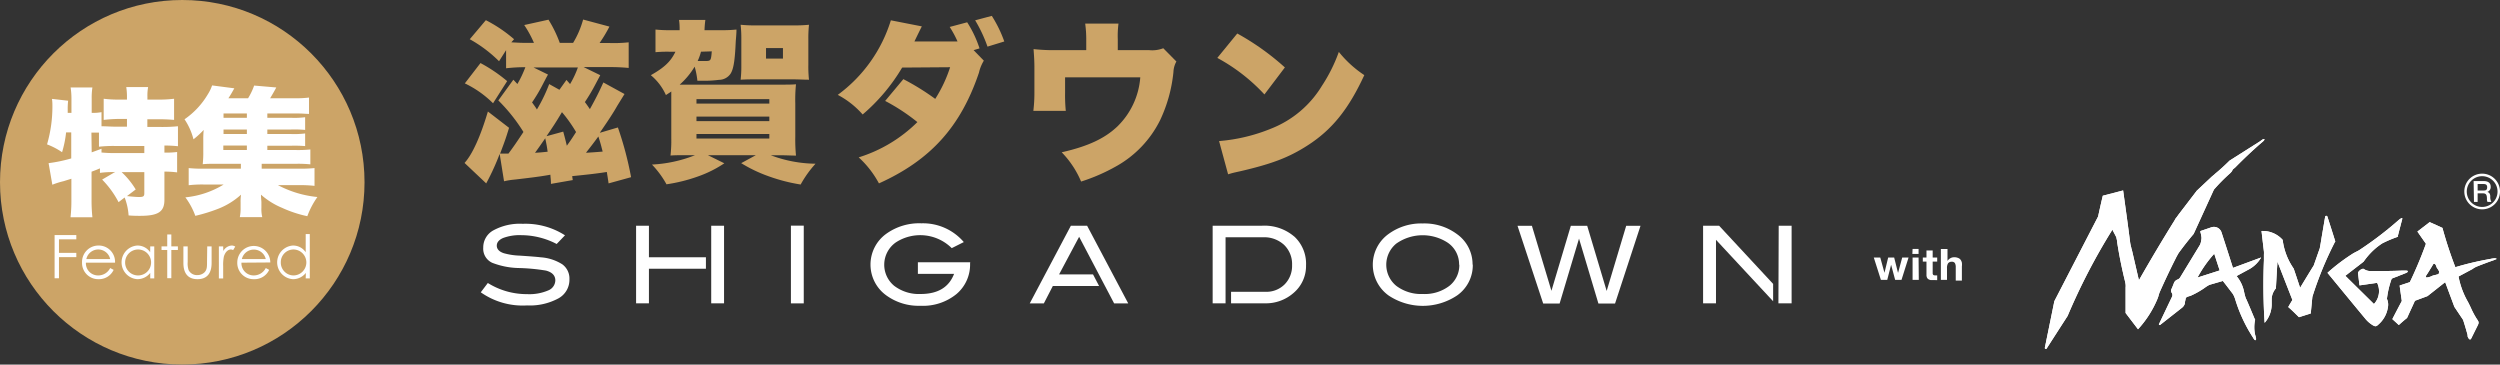 <svg xmlns="http://www.w3.org/2000/svg" viewBox="0 0 354.43 51.69"><rect x="0" y="0" width="354.43" height="51.69" fill="#333333" stroke="none"/><defs><style>.cls-1{fill:#cca467;}.cls-2{fill:#fff;}</style></defs><g id="レイヤー_2" data-name="レイヤー 2"><g id="レイヤー_1-2" data-name="レイヤー 1"><circle class="cls-1" cx="25.84" cy="25.84" r="25.84"/><path class="cls-2" d="M7.74,33.33h3.08v.6H8.36v1.92h2.46v.6H8.36v3H7.74Z"/><path class="cls-2" d="M12.18,37.24a1.72,1.72,0,0,0,1.71,1.81A1.89,1.89,0,0,0,15.62,38l.49.26A2.28,2.28,0,0,1,14,39.58a2.3,2.3,0,0,1-2.37-2.37,2.33,2.33,0,0,1,2.33-2.4,2.31,2.31,0,0,1,2.35,2.43Zm3.44-.51a1.73,1.73,0,0,0-3.38,0Z"/><path class="cls-2" d="M21.3,34.93h.57v4.54H21.3v-.78a2.3,2.3,0,0,1-1.83.89,2.39,2.39,0,0,1,0-4.77,2.17,2.17,0,0,1,1.82.95ZM17.74,37.2a1.83,1.83,0,0,0,1.79,1.85,1.84,1.84,0,1,0-1.79-1.85Z"/><path class="cls-2" d="M23.71,33.24h.58v1.69h.93v.51h-.93v4h-.58v-4H22.9v-.51h.81Z"/><path class="cls-2" d="M29.38,34.93H30v2.35c0,1.53-.7,2.3-2,2.3s-2-.77-2-2.3V34.93h.61v2.21a2.93,2.93,0,0,0,.13,1.15A1.31,1.31,0,0,0,28,39a1.42,1.42,0,0,0,1-.4c.36-.38.35-.82.35-1.47Z"/><path class="cls-2" d="M31.66,35.59a1.45,1.45,0,0,1,1.17-.78.89.89,0,0,1,.52.15l-.3.5a.63.63,0,0,0-.31-.09c-.43,0-.81.37-1,1a6,6,0,0,0-.1,1.38v1.73h-.61V34.93h.61Z"/><path class="cls-2" d="M34.23,37.24a1.73,1.73,0,0,0,1.71,1.81A1.92,1.92,0,0,0,37.68,38l.48.26A2.28,2.28,0,0,1,36,39.58a2.3,2.3,0,0,1-2.36-2.37,2.34,2.34,0,1,1,4.68,0Zm3.45-.51a1.74,1.74,0,0,0-3.39,0Z"/><path class="cls-2" d="M43.36,38.69a2.29,2.29,0,0,1-1.83.89,2.39,2.39,0,0,1,0-4.77,2.15,2.15,0,0,1,1.81.95V33.18h.58v6.29h-.58ZM39.81,37.2a1.82,1.82,0,0,0,1.78,1.85,1.84,1.84,0,0,0,0-3.68A1.8,1.8,0,0,0,39.81,37.2Z"/><path class="cls-2" d="M16.09,24.4a12.66,12.66,0,0,0-1.92.11v-.64c-.64.27-.7.29-1.19.47v4a22.49,22.49,0,0,0,.12,2.46H10a21,21,0,0,0,.12-2.46v-3L9,25.69a10.74,10.74,0,0,0-1.58.5l-.53-3.06a21,21,0,0,0,3.21-.67V18.77H9.37a15.07,15.07,0,0,1-.57,2.81,9.94,9.94,0,0,0-2.13-1.11,19.29,19.29,0,0,0,.76-5.55,6.48,6.48,0,0,0-.06-.9l2.29.26a10,10,0,0,0-.06,1.31V16h.53V14a10.29,10.29,0,0,0-.12-1.6H13.1A9.74,9.74,0,0,0,13,14V16a6.42,6.42,0,0,0,1.39-.1v2c.68,0,1.31.06,2.11.06H18V16.86H16.87A21.37,21.37,0,0,0,14.7,17V14a16.38,16.38,0,0,0,2.17.12H18v-.41a8.75,8.75,0,0,0-.1-1.37H21a6.64,6.64,0,0,0-.1,1.35v.43h1.56A17.16,17.16,0,0,0,24.68,14V17a22.13,22.13,0,0,0-2.23-.09H20.89V18h1.94a22.42,22.42,0,0,0,2.4-.1v2.83a19.22,19.22,0,0,0-1.92-.1v1a11.66,11.66,0,0,0,1.8-.08v2.89a13.46,13.46,0,0,0-1.8-.11v4c0,1.7-.88,2.27-3.45,2.27-.41,0-1,0-1.63-.06A8.5,8.5,0,0,0,17.67,28l-.86.66a13.33,13.33,0,0,0-2.33-3.2l1.86-1.09ZM13,21.6l1.39-.51v.53a18.84,18.84,0,0,0,2.15.08h3.92v-1h-4a18,18,0,0,0-2.43.1v-2c-.62,0-.62,0-1.07,0Zm4.24,2.8a11.41,11.41,0,0,1,2,2.46L18,27.8c.84.09,1.39.13,1.7.13.63,0,.76-.1.76-.53v-3Z"/><path class="cls-2" d="M37.9,21.27H42a16.75,16.75,0,0,0,2-.08V23.3a16.85,16.85,0,0,0-2-.08H37.1v.69h5.2a19.45,19.45,0,0,0,2.29-.08v2.52a17.7,17.7,0,0,0-2.29-.1H39.41A15,15,0,0,0,45,27.93a11.56,11.56,0,0,0-1.43,2.72A16.86,16.86,0,0,1,40,29.47a10.74,10.74,0,0,1-3-1.87c0,.51.06.82.06,1.11v.75a4.9,4.9,0,0,0,.12,1.32H34a6.2,6.2,0,0,0,.11-1.32v-.75a6.64,6.64,0,0,1,.06-1.11,10.51,10.51,0,0,1-3.24,2,23.79,23.79,0,0,1-3.24,1,10.13,10.13,0,0,0-1.41-2.62,12.82,12.82,0,0,0,5.43-1.82H29a16.75,16.75,0,0,0-2.25.1V23.83a18.42,18.42,0,0,0,2.25.08h5.15v-.69H30.68c-.8,0-1.35,0-1.94.06a14.69,14.69,0,0,0,.08-1.79V19.88a12.63,12.63,0,0,1,.06-1.46,12.51,12.51,0,0,1-1.45,1.33,9.12,9.12,0,0,0-1.27-2.84,11.24,11.24,0,0,0,3.31-3.55,5.8,5.8,0,0,0,.6-1.25l3.15.41c-.36.64-.49.88-.84,1.41h2.79a9.09,9.09,0,0,0,.86-1.8l3.14.27c-.31.59-.56,1-.87,1.53h3.51a14.26,14.26,0,0,0,2-.1v2.32c-.41,0-.86-.06-1.52-.06H37.9v.61h3.36a12,12,0,0,0,2-.08v1.8a15.81,15.81,0,0,0-2-.06H37.9V19h3.36a12.43,12.43,0,0,0,2-.08v1.79a18.31,18.31,0,0,0-2-.05H37.9ZM35,16.09H31.69v.61H35Zm0,2.27H31.69V19H35Zm-3.34,2.27v.64H35v-.64Z"/><path class="cls-1" d="M87.6,18.07a47.74,47.74,0,0,1,1.87,7.05L86.28,26c-.12-.84-.15-1-.25-1.62-1.35.22-2.89.39-4.91.59l.08.56-3.09.54c0-.61-.06-.81-.08-1.3-1.37.25-2.5.39-5.08.69a10.3,10.3,0,0,0-1.49.24l-.62-3.88A34.2,34.2,0,0,1,68.93,26l-3.07-2.9c1.1-1.2,2.26-3.75,3.31-7.29l3,2.31c-.46,1.52-.64,2-1.27,3.66h1.18c.68-.91,1.17-1.62,2.13-3.07a24.13,24.13,0,0,0-3.56-4.47l2.13-2.94.57.61a15.32,15.32,0,0,0,1.13-2.38,22,22,0,0,0-2.73.15V7.11l-1,1.57a18.84,18.84,0,0,0-4.15-3.12l2.28-2.7a19.93,19.93,0,0,1,4,2.7L72.49,6c.91.05,1.35.08,2.11.08h1.1a15.1,15.1,0,0,0-1.38-2.53l3.44-.76a17.61,17.61,0,0,1,1.6,3.29h1.89a12.9,12.9,0,0,0,1.42-3.31l3.73,1A20.17,20.17,0,0,1,85,6.1h1.45A19.54,19.54,0,0,0,89.13,6V9.63c-.79-.07-1.62-.12-2.61-.12H82.74l2.36,1.15-.64,1.21a26.85,26.85,0,0,1-1.54,2.6c.27.36.27.36.71,1,.86-1.55,1.25-2.33,1.91-3.78l3,1.64-1,1.62c-.57,1-1.11,1.84-2.51,3.88ZM68.12,8.94A21.89,21.89,0,0,1,71.9,11.5l-2,3.14a14.56,14.56,0,0,0-4-2.82Zm9.57,1.63c-.27.49-.27.49-.84,1.59a22.63,22.63,0,0,1-1.42,2.36c.39.53.61.86.69,1a22.75,22.75,0,0,0,1.74-3.6l1.45.81,1-1.4.51.59a13.3,13.3,0,0,0,1.11-2.36H75.63ZM75.85,21.66c.88-.05,1.08-.08,1.79-.15-.1-.74-.15-1-.34-1.91C76.63,20.58,76.14,21.27,75.85,21.66Zm4-3c.27,1,.32,1.2.51,2,.5-.69.62-.86,1.31-1.94a20.17,20.17,0,0,0-2-2.82c-.94,1.57-1.16,1.89-2.19,3.41Zm3.26,3c.71-.05,1.3-.08,2.33-.17-.22-.84-.26-1.06-.61-2.14C84.12,20.31,84.05,20.41,83.11,21.61Z"/><path class="cls-1" d="M102.27,4.28a19.33,19.33,0,0,0,2.14-.09c0,.26,0,.51-.1,1.66-.12,2.8-.32,3.93-.73,4.59a2,2,0,0,1-1.65.88,15.88,15.88,0,0,1-2.06.13c-.22,0-.54,0-1,0a10.78,10.78,0,0,0-.39-2A10.72,10.72,0,0,1,96.36,12h14.06c1.4,0,1.75,0,2.43-.05a20.92,20.92,0,0,0-.1,2.7v4.73a23,23,0,0,0,.1,2.68c-.66,0-1.22-.05-2.48-.05h-1.1a18.47,18.47,0,0,0,6.35,1.2,15.36,15.36,0,0,0-2.11,2.95A24.65,24.65,0,0,1,109,25a20.19,20.19,0,0,1-3.92-1.87L107.16,22h-6.8l2.33,1.15A16.42,16.42,0,0,1,99,25a23.17,23.17,0,0,1-4.51,1.13,13.22,13.22,0,0,0-2.06-2.8A19,19,0,0,0,98.54,22h-1c-1.22,0-1.79,0-2.48.05a18.41,18.41,0,0,0,.11-2.43V14.39c0-.58,0-.86,0-1.42-.3.22-.42.27-.76.51a7.79,7.79,0,0,0-2.14-2.82c2-1.13,2.85-2,3.49-3.33h-.93a18.31,18.31,0,0,0-1.9.07V4.19a20.05,20.05,0,0,0,2.27.09h1.15a9.1,9.1,0,0,0-.08-1.45H100a13.92,13.92,0,0,0-.12,1.45ZM98.74,14.69h10.33v-.64H98.74Zm0,2.48h10.33v-.64H98.74Zm0,2.47h10.33V19H98.74Zm.64-12.31a7.78,7.78,0,0,1-.47,1.32c.66,0,.74,0,1,0,.86,0,.89,0,1-1.37Zm7.73,3.92c-.76,0-1.18,0-2.11.05a15.42,15.42,0,0,0,.1-1.91V5.51a16.52,16.52,0,0,0-.1-2,20.25,20.25,0,0,0,2.28.09h5.13a20.25,20.25,0,0,0,2.28-.09,19.32,19.32,0,0,0-.09,2.11V9.24a17.72,17.72,0,0,0,.09,2.06c-.76,0-1.47-.05-2.13-.05Zm1.49-2.94H111V6.81H108.6Z"/><path class="cls-1" d="M139.48,8.6a5.62,5.62,0,0,0-.69,1.7C136.19,18,131.9,22.71,124.61,26a13.87,13.87,0,0,0-2.87-3.69,20.42,20.42,0,0,0,8.32-5,27.5,27.5,0,0,0-4.57-3l2.58-3.09a34.44,34.44,0,0,1,4.52,2.8,19.27,19.27,0,0,0,2.11-4.49l-6.8.05a26.41,26.41,0,0,1-5.6,6.65,12.25,12.25,0,0,0-3.53-2.78A20.63,20.63,0,0,0,126.3,2.88l4.39.86c-.24.47-.58,1.16-1.05,2.14l5.69,0h.42a14.23,14.23,0,0,0-1.11-2.06l2.48-.66a16,16,0,0,1,1.75,3.7l-.84.25Zm1.13-6.35a17.8,17.8,0,0,1,1.77,3.63L140,6.61a20,20,0,0,0-1.75-3.73Z"/><path class="cls-1" d="M162.92,7.11a4.33,4.33,0,0,0,2-.27l1.86,1.88a3.29,3.29,0,0,0-.42,1.5A20.78,20.78,0,0,1,164.49,17a15.22,15.22,0,0,1-6.31,6.61,26.14,26.14,0,0,1-4.91,2.13,13.4,13.4,0,0,0-2.75-4.15c3.68-.83,6.07-1.94,7.86-3.63a10.84,10.84,0,0,0,3.28-7H151v2.18a22.35,22.35,0,0,0,.1,2.58h-4.6a21.47,21.47,0,0,0,.15-2.7V9.61c0-1-.05-1.69-.12-2.65a25.26,25.26,0,0,0,3.07.15H154V5.61a16,16,0,0,0-.15-2.26h4.72a13.59,13.59,0,0,0-.1,2.23V7.11Z"/><path class="cls-1" d="M175.41,4.75a35.8,35.8,0,0,1,6.75,4.81l-2.9,3.83a25.79,25.79,0,0,0-6.68-5.18ZM172.83,20a24.72,24.72,0,0,0,7.39-1.77,14.71,14.71,0,0,0,7.19-6.06,22.51,22.51,0,0,0,2.4-4.81,15.78,15.78,0,0,0,3.61,3.29c-2.23,4.83-4.57,7.73-8,9.94-2.65,1.71-5,2.62-9.55,3.68-1,.22-1.1.24-1.76.44Z"/><path class="cls-2" d="M78.92,34.59a10.94,10.94,0,0,0-5-1.25,6.71,6.71,0,0,0-2.59.4c-.6.26-.9.63-.9,1.09s.32.85,1,1.07a9.42,9.42,0,0,0,2.24.34c1.52.1,2.52.18,3,.24a6.51,6.51,0,0,1,3.06,1,2.5,2.5,0,0,1,1,2.12,3,3,0,0,1-1.56,2.7,8.5,8.5,0,0,1-4.45,1,10.3,10.3,0,0,1-6.56-1.86l1-1.32a10.42,10.42,0,0,0,5.57,1.58,6.77,6.77,0,0,0,3-.53,1.57,1.57,0,0,0,1-1.41c0-.7-.45-1.17-1.34-1.4A27.55,27.55,0,0,0,73.6,38a11,11,0,0,1-3.81-.74,2.19,2.19,0,0,1-1.28-2.14A2.75,2.75,0,0,1,70,32.63a7.82,7.82,0,0,1,4.1-.9,10.36,10.36,0,0,1,6,1.63Z"/><rect class="cls-2" x="112.13" y="31.99" width="1.82" height="11.02"/><path class="cls-2" d="M100.83,43h1.82V32h-1.82ZM92,32H90.18V43H92v-4.9h8.08V36.47H92Z"/><path class="cls-2" d="M137.53,37.35a5.46,5.46,0,0,1-1.93,4.34,7.51,7.51,0,0,1-5.1,1.66,7.79,7.79,0,0,1-4.86-1.48,5.38,5.38,0,0,1,0-8.72,8,8,0,0,1,5-1.49,7.61,7.61,0,0,1,6,2.66l-1.71.86a6.34,6.34,0,0,0-7.93-.81,3.87,3.87,0,0,0-.23,6.15,5.76,5.76,0,0,0,3.75,1.16q3.65,0,4.74-2.85h-5.13V37.18h7.42Z"/><path class="cls-2" d="M183.48,33.53A6.47,6.47,0,0,0,178.92,32h-7V43h1.83V33.64h5.3a4.14,4.14,0,0,1,3,1.08,3.77,3.77,0,0,1,1.13,2.86,3.72,3.72,0,0,1-1.05,2.73,3.65,3.65,0,0,1-2.7,1.06h-4.9V43h4.74a5.94,5.94,0,0,0,4.11-1.46,5,5,0,0,0,1.78-3.92,5.25,5.25,0,0,0-1.68-4.1"/><polygon class="cls-2" points="154.12 32 151.82 32 145.99 43.01 147.99 43.01 149.26 40.55 155.82 40.55 154.96 38.9 150.15 38.9 152.99 33.57 157.95 43.01 159.95 43.01 154.12 32"/><path class="cls-2" d="M208.8,37.5a5.23,5.23,0,0,1-2.23,4.39,8.75,8.75,0,0,1-9.71,0,5.37,5.37,0,0,1,0-8.72,7.85,7.85,0,0,1,4.84-1.49,7.74,7.74,0,0,1,4.83,1.49,5.26,5.26,0,0,1,2.24,4.35m-1.91,0a3.7,3.7,0,0,0-1.64-3.13,6.5,6.5,0,0,0-7.26.14,3.87,3.87,0,0,0,0,6,5.83,5.83,0,0,0,3.77,1.15,5.75,5.75,0,0,0,3.76-1.16,3.74,3.74,0,0,0,1.4-3"/><polygon class="cls-2" points="232.58 32.01 228.97 43.03 226.61 43.03 223.86 33.83 221.11 43.03 218.78 43.03 215.14 32.01 217.18 32.01 219.95 41.23 222.7 32.01 225.02 32.01 227.78 41.25 230.55 32.01 232.58 32.01"/><path class="cls-2" d="M252.13,43H254V32h-1.83ZM241.45,32V43h1.83V34l8.1,8.71V40.25L243.72,32Z"/><path class="cls-2" d="M314,24.67c.73-.6,1.42-1.23,2.08-1.89l4.29-2.72.29-.21a.64.64,0,0,1,.2-.11.25.25,0,0,1,.17,0s0,0,0,0a0,0,0,0,1,0,0,.16.16,0,0,1,0,.09,1.73,1.73,0,0,1-.26.28l-.14.11c-1.29,1.12-2.52,2.28-3.71,3.49l-.21.18a.88.88,0,0,0-.23.24.15.15,0,0,0,0,.06,2,2,0,0,1-.31.37,25.19,25.19,0,0,0-2.3,2.32L311,33.16c-.73.86-1.42,1.74-2.08,2.64a1.48,1.48,0,0,0-.13.21c-.13.22-.25.44-.36.67-.79,1.56-1.54,3.15-2.25,4.75A4.29,4.29,0,0,0,306,42a4.68,4.68,0,0,1-.18.48,14.68,14.68,0,0,1-2.71,4.2l-1.76-2.31c0-1.21,0-2.41,0-3.62a2,2,0,0,0,0-.42,3.69,3.69,0,0,0-.11-.56c-.44-1.81-.81-3.63-1.09-5.46,0-.22-.08-.44-.11-.66l0,0c-.18-.37-.38-.72-.56-1.09a87.48,87.48,0,0,0-6.35,12.23c-1,1.55-2,3.1-3,4.66a.13.13,0,0,1-.15,0,.13.13,0,0,1-.08-.14l1.35-6.61,6.2-12c.22-1,.44-2,.67-2.95L301,27c.34,2.47.69,4.94,1,7.41a6.2,6.2,0,0,0,.16.72c0,.1.06.2.08.3.34,1.44.66,2.87,1,4.3q2.46-4.32,5.08-8.53a1.19,1.19,0,0,1,.12-.22c.15-.18.28-.36.41-.55l2.6-3.4,2.13-2,.4-.33"/><path class="cls-2" d="M319.73,45.4c-.43-1-.83-2-1.25-2.94a2.07,2.07,0,0,1-.18-.47,5.73,5.73,0,0,1-.14-.56,5,5,0,0,0-1.08-2.29c.61-.34,1.23-.67,1.84-1a4.48,4.48,0,0,0,1.65-1.64l-4,1.48q-.8-2.52-1.61-5a1.12,1.12,0,0,0-.57-.69,1.15,1.15,0,0,0-.89-.06l-1.55.53h0v0a.41.41,0,0,1,0,.12,4.15,4.15,0,0,1,.16.78.57.57,0,0,1,0,.13c0,.16-.05.31-.07.46a1.56,1.56,0,0,1-.17.5l-2.77,4.55a.73.73,0,0,1-.41.34.88.88,0,0,0-.47.44c-.13.36-.27.69-.41,1a.08.08,0,0,1,0,0,.46.46,0,0,0,0,.23c0,.1.08.19.13.29a.57.57,0,0,1,0,.46c-.62,1.29-1.23,2.58-1.84,3.86a.11.11,0,0,0,0,.14.14.14,0,0,0,.15,0l3.08-2.42a1.15,1.15,0,0,0,.42-.61c0-.24.09-.48.12-.73a.43.43,0,0,1,.15-.18,1.45,1.45,0,0,1,.29-.11l.26-.08a11.76,11.76,0,0,0,2-1.13,4.48,4.48,0,0,1,.56-.36.75.75,0,0,1,.18-.08l1.83-.53c.46.58.91,1.18,1.37,1.78a1.92,1.92,0,0,1,.18.31,4,4,0,0,1,.19.48,21.28,21.28,0,0,0,2.53,5.45.08.08,0,0,0,0,0,1.69,1.69,0,0,0,.21.31.24.24,0,0,0,.08.06h.07a.13.13,0,0,0,.07-.09.29.29,0,0,0,0-.16,3.89,3.89,0,0,0-.12-.49,4.86,4.86,0,0,1,0-2.18m-8.15-6a17,17,0,0,1,2.35-3.33c.25.79.51,1.58.77,2.37l-3.12,1"/><path class="cls-2" d="M331.05,34.26a49.84,49.84,0,0,0-3.22,7.82c-.08.78-.15,1.57-.23,2.36l-1.67.53c-.5-.49-1-1-1.52-1.44.19-.34.39-.68.59-1q-1.06-2.71-2.12-5.43c-.08,1.25-.15,2.52-.22,3.78a2.44,2.44,0,0,0-.6,1.48c0,.23,0,.46,0,.7v.21a4,4,0,0,1-1,2.5,84.48,84.48,0,0,1-.1-8.86c0-.28,0-.54,0-.82a3.11,3.11,0,0,0,0-.43c-.12-1-.23-1.94-.34-2.91a3.78,3.78,0,0,1,3,1.26,9.06,9.06,0,0,0,1.56,4.07c.31.9.61,1.82.91,2.72.64-1.05,1.28-2.12,1.93-3.16.29-.81.57-1.63.86-2.44h0c.09-.49.18-1,.25-1.47l.51-3a.17.17,0,0,1,.15-.13.16.16,0,0,1,.17.11c.38,1.18.76,2.37,1.13,3.55"/><path class="cls-2" d="M340,33.55a16.93,16.93,0,0,0-2.12.88,1.28,1.28,0,0,0-.27.16c-.18.11-.34.24-.52.37a9.78,9.78,0,0,0-2,2.14l-2.59,2,4.06,4a2.68,2.68,0,0,0,.45-3l-2.5.36c-.07-.56-.14-1.14-.21-1.72a.15.15,0,0,1,0-.07.67.67,0,0,1,.16-.25,1,1,0,0,1,.45-.29.22.22,0,0,1,.21,0l0,0a1.66,1.66,0,0,0,.89.3l.18,0c1.47,0,2.94,0,4.42-.07l.4,0a1,1,0,0,1,.34.05l0,0s0,.06,0,.08a.07.07,0,0,1,0,.05.77.77,0,0,1-.27.17l-2,.79a12.49,12.49,0,0,0-.68,2.87,2,2,0,0,1,.13,1.24A4,4,0,0,1,337.2,46a1.09,1.09,0,0,1-.27.21.33.33,0,0,1-.32,0,1.23,1.23,0,0,1-.32-.17,4.08,4.08,0,0,1-1-.91c-1.78-2.14-3.55-4.3-5.32-6.45a27,27,0,0,1,3.7-2.79l.4-.21a3.53,3.53,0,0,0,.5-.28,50.07,50.07,0,0,0,5.47-4.18,2.36,2.36,0,0,1,.36-.26.31.31,0,0,1,.12-.05h.05a.08.08,0,0,1,0,0V31a.13.13,0,0,0,0,.06c-.22.82-.43,1.64-.64,2.46"/><path class="cls-2" d="M353.9,36.63s0,0,0,0h-.07a1.08,1.08,0,0,0-.31,0,4.17,4.17,0,0,0-.51.09,43.24,43.24,0,0,0-4.91,1.16,57.55,57.55,0,0,1-1.83-5.57l-1.81-.82-1.74,1.34,1.21,1.73q-1,2.77-2.28,5.44l-1.45.48c.1.73.2,1.45.31,2.19-.45.85-.9,1.71-1.34,2.57.3.28.61.55.91.84.39-.35.77-.69,1.17-1,.37-.81.75-1.62,1.12-2.44l1.78-.66L346.66,40c.43,1.17.87,2.34,1.3,3.5l1.24,1.85c.23.71.44,1.42.64,2.15a1,1,0,0,0,0,.18A1,1,0,0,0,350,48a.94.94,0,0,0,.1.1.15.15,0,0,0,.16,0,.31.31,0,0,0,.09-.12,2.1,2.1,0,0,0,.15-.3l.79-1.59a.31.31,0,0,0,.05-.12.49.49,0,0,0,0-.44c-.07-.13-.15-.24-.23-.36a12.05,12.05,0,0,1-.78-1.46c-.1-.23-.21-.44-.31-.65l-.14-.27a11.52,11.52,0,0,1-1.33-3.59l1.87-1a.83.83,0,0,0,.23-.15,3.37,3.37,0,0,1,.46-.25q1.2-.48,2.4-.9a3,3,0,0,0,.36-.15s.05,0,.06,0v0s0,0,0,0m-8.08,2a.72.72,0,0,1-.35.17,5.11,5.11,0,0,1-.53.13,2.08,2.08,0,0,0-.3.13,2.53,2.53,0,0,1-.51.15H344a.05.05,0,0,1-.06,0s0,0,0-.07a.23.23,0,0,1,0-.09.15.15,0,0,1,0-.07c.3-.44.57-.9.85-1.35l.13-.23a.36.36,0,0,1,.1-.11.22.22,0,0,1,.16,0,.44.44,0,0,1,.14.16,1.86,1.86,0,0,1,.1.25.76.76,0,0,0,.11.22,3.68,3.68,0,0,1,.25.4.58.58,0,0,1,0,.19.27.27,0,0,1-.08.17"/><path class="cls-2" d="M314,24.67c.73-.6,1.42-1.23,2.08-1.89l4.29-2.72.29-.21a.64.64,0,0,1,.2-.11.25.25,0,0,1,.17,0s0,0,0,0a0,0,0,0,1,0,0,.16.16,0,0,1,0,.09,1.73,1.73,0,0,1-.26.28l-.14.11c-1.29,1.12-2.52,2.28-3.71,3.49l-.21.18a.88.88,0,0,0-.23.24.15.15,0,0,0,0,.06,2,2,0,0,1-.31.37,25.19,25.19,0,0,0-2.3,2.32L311,33.16c-.73.86-1.42,1.74-2.08,2.64a1.48,1.48,0,0,0-.13.21c-.13.22-.25.44-.36.67-.79,1.56-1.54,3.15-2.25,4.75A4.29,4.29,0,0,0,306,42a4.68,4.68,0,0,1-.18.48,14.68,14.68,0,0,1-2.71,4.2l-1.76-2.31c0-1.21,0-2.41,0-3.62a2,2,0,0,0,0-.42,3.69,3.69,0,0,0-.11-.56c-.44-1.81-.81-3.63-1.09-5.46,0-.22-.08-.44-.11-.66l0,0c-.18-.37-.38-.72-.56-1.09a87.48,87.48,0,0,0-6.35,12.23c-1,1.55-2,3.1-3,4.66a.13.13,0,0,1-.15,0,.13.13,0,0,1-.08-.14l1.35-6.61,6.2-12c.22-1,.44-2,.67-2.95L301,27c.34,2.47.69,4.94,1,7.41a6.2,6.2,0,0,0,.16.72c0,.1.06.2.08.3.34,1.44.66,2.87,1,4.3q2.46-4.32,5.08-8.53a1.19,1.19,0,0,1,.12-.22c.15-.18.28-.36.41-.55l2.6-3.4,2.13-2,.4-.33"/><path class="cls-2" d="M319.73,45.4c-.43-1-.83-2-1.25-2.94a2.07,2.07,0,0,1-.18-.47,5.73,5.73,0,0,1-.14-.56,5,5,0,0,0-1.08-2.29c.61-.34,1.23-.67,1.84-1a4.48,4.48,0,0,0,1.65-1.64l-4,1.48q-.8-2.52-1.61-5a1.12,1.12,0,0,0-.57-.69,1.15,1.15,0,0,0-.89-.06l-1.55.53h0v0a.41.41,0,0,1,0,.12,4.15,4.15,0,0,1,.16.78.57.57,0,0,1,0,.13c0,.16-.05.31-.07.46a1.56,1.56,0,0,1-.17.5l-2.77,4.55a.73.73,0,0,1-.41.34.88.88,0,0,0-.47.44c-.13.36-.27.69-.41,1a.08.08,0,0,1,0,0,.46.46,0,0,0,0,.23c0,.1.08.19.13.29a.57.57,0,0,1,0,.46c-.62,1.29-1.23,2.58-1.84,3.86a.11.11,0,0,0,0,.14.14.14,0,0,0,.15,0l3.08-2.42a1.15,1.15,0,0,0,.42-.61c0-.24.09-.48.12-.73a.43.43,0,0,1,.15-.18,1.45,1.45,0,0,1,.29-.11l.26-.08a11.76,11.76,0,0,0,2-1.13,4.48,4.48,0,0,1,.56-.36.75.75,0,0,1,.18-.08l1.83-.53c.46.58.91,1.18,1.37,1.78a1.92,1.92,0,0,1,.18.31,4,4,0,0,1,.19.48,21.28,21.28,0,0,0,2.53,5.45.08.08,0,0,0,0,0,1.69,1.69,0,0,0,.21.31.24.24,0,0,0,.08.06h.07a.13.13,0,0,0,.07-.09.29.29,0,0,0,0-.16,3.89,3.89,0,0,0-.12-.49,4.86,4.86,0,0,1,0-2.18m-8.15-6a17,17,0,0,1,2.35-3.33c.25.79.51,1.58.77,2.37l-3.12,1"/><path class="cls-2" d="M331.05,34.26a49.84,49.84,0,0,0-3.22,7.82c-.08.78-.15,1.57-.23,2.36l-1.67.53c-.5-.49-1-1-1.52-1.44.19-.34.39-.68.59-1q-1.06-2.71-2.12-5.43c-.08,1.25-.15,2.52-.22,3.78a2.44,2.44,0,0,0-.6,1.48c0,.23,0,.46,0,.7v.21a4,4,0,0,1-1,2.5,84.48,84.48,0,0,1-.1-8.86c0-.28,0-.54,0-.82a3.11,3.11,0,0,0,0-.43c-.12-1-.23-1.94-.34-2.91a3.78,3.78,0,0,1,3,1.26,9.06,9.06,0,0,0,1.56,4.07c.31.9.61,1.82.91,2.72.64-1.05,1.28-2.12,1.93-3.16.29-.81.57-1.63.86-2.44h0c.09-.49.18-1,.25-1.47l.51-3a.17.17,0,0,1,.15-.13.16.16,0,0,1,.17.11c.38,1.18.76,2.37,1.13,3.55"/><path class="cls-2" d="M340,33.55a16.93,16.93,0,0,0-2.12.88,1.28,1.28,0,0,0-.27.16c-.18.11-.34.24-.52.37a9.78,9.78,0,0,0-2,2.14l-2.59,2,4.06,4a2.68,2.68,0,0,0,.45-3l-2.5.36c-.07-.56-.14-1.14-.21-1.72a.15.15,0,0,1,0-.07.67.67,0,0,1,.16-.25,1,1,0,0,1,.45-.29.22.22,0,0,1,.21,0l0,0a1.66,1.66,0,0,0,.89.3l.18,0c1.47,0,2.94,0,4.42-.07l.4,0a1,1,0,0,1,.34.05l0,0s0,.06,0,.08a.07.07,0,0,1,0,.05.77.77,0,0,1-.27.17l-2,.79a12.49,12.49,0,0,0-.68,2.87,2,2,0,0,1,.13,1.24A4,4,0,0,1,337.2,46a1.09,1.09,0,0,1-.27.21.33.33,0,0,1-.32,0,1.23,1.23,0,0,1-.32-.17,4.08,4.08,0,0,1-1-.91c-1.78-2.14-3.55-4.3-5.32-6.45a27,27,0,0,1,3.7-2.79l.4-.21a3.53,3.53,0,0,0,.5-.28,50.07,50.07,0,0,0,5.47-4.18,2.36,2.36,0,0,1,.36-.26.31.31,0,0,1,.12-.05h.05a.08.08,0,0,1,0,0V31a.13.13,0,0,0,0,.06c-.22.82-.43,1.64-.64,2.46"/><path class="cls-2" d="M353.9,36.63s0,0,0,0h-.07a1.08,1.08,0,0,0-.31,0,4.17,4.17,0,0,0-.51.09,43.24,43.24,0,0,0-4.91,1.16,57.55,57.55,0,0,1-1.83-5.57l-1.81-.82-1.74,1.34,1.21,1.73q-1,2.77-2.28,5.44l-1.45.48c.1.73.2,1.45.31,2.19-.45.85-.9,1.71-1.34,2.57.3.28.61.55.91.84.39-.35.77-.69,1.17-1,.37-.81.75-1.62,1.12-2.44l1.78-.66L346.66,40c.43,1.17.87,2.34,1.3,3.5l1.24,1.85c.23.71.44,1.42.64,2.15a1,1,0,0,0,0,.18A1,1,0,0,0,350,48a.94.94,0,0,0,.1.1.15.15,0,0,0,.16,0,.31.31,0,0,0,.09-.12,2.1,2.1,0,0,0,.15-.3l.79-1.59a.31.31,0,0,0,.05-.12.49.49,0,0,0,0-.44c-.07-.13-.15-.24-.23-.36a12.05,12.05,0,0,1-.78-1.46c-.1-.23-.21-.44-.31-.65l-.14-.27a11.52,11.52,0,0,1-1.33-3.59l1.87-1a.83.83,0,0,0,.23-.15,3.37,3.37,0,0,1,.46-.25q1.2-.48,2.4-.9a3,3,0,0,0,.36-.15s.05,0,.06,0v0s0,0,0,0m-8.08,2a.72.72,0,0,1-.35.17,5.11,5.11,0,0,1-.53.13,2.08,2.08,0,0,0-.3.13,2.53,2.53,0,0,1-.51.15H344a.05.05,0,0,1-.06,0s0,0,0-.07a.23.23,0,0,1,0-.09.15.15,0,0,1,0-.07c.3-.44.57-.9.85-1.35l.13-.23a.36.36,0,0,1,.1-.11.22.22,0,0,1,.16,0,.44.44,0,0,1,.14.16,1.86,1.86,0,0,1,.1.25.76.76,0,0,0,.11.22,3.68,3.68,0,0,1,.25.4.58.58,0,0,1,0,.19.27.27,0,0,1-.08.17"/><path class="cls-2" d="M349.37,27.16a2.53,2.53,0,1,0,2.52-2.54,2.52,2.52,0,0,0-2.52,2.54m.35,0a2.18,2.18,0,1,1,2.17,2.18,2.18,2.18,0,0,1-2.17-2.18"/><path class="cls-2" d="M351.26,26.09h.84c.27,0,.51.07.51.45s-.17.47-.5.47h-.85Zm-.52,2.54h.52V27.41H352c.47,0,.58.23.58.78a.84.84,0,0,0,.08.44h.55a1.46,1.46,0,0,1-.16-.78c0-.47-.26-.61-.43-.63h0a.73.73,0,0,0,.49-.75c0-.5-.33-.8-1-.8h-1.42Z"/><polygon class="cls-2" points="268.68 39.68 268.11 37.55 268.1 37.55 267.56 39.68 266.66 39.68 265.65 36.51 266.57 36.51 267.16 38.66 267.17 38.66 267.69 36.51 268.54 36.51 269.08 38.66 269.1 38.66 269.68 36.51 270.58 36.51 269.58 39.68 268.68 39.68"/><path class="cls-2" d="M271.15,35.29H272V36h-.88Zm.88,4.39h-.88V36.51H272Z"/><path class="cls-2" d="M274.64,36.51v.58H274v1.57a.44.44,0,0,0,.07.3.41.41,0,0,0,.3.08h.14l.13,0v.67a1.9,1.9,0,0,1-.25,0h-.27l-.38,0a1,1,0,0,1-.32-.11.54.54,0,0,1-.22-.23.84.84,0,0,1-.08-.39V37.09h-.52v-.58h.52v-1H274v1Z"/><path class="cls-2" d="M276.1,35.3V37h0a1,1,0,0,1,.43-.4,1,1,0,0,1,.5-.13,1.32,1.32,0,0,1,.57.1.75.75,0,0,1,.36.26,1.19,1.19,0,0,1,.18.41,2.26,2.26,0,0,1,0,.54v2h-.87V37.89a1.16,1.16,0,0,0-.12-.59.48.48,0,0,0-.44-.19.63.63,0,0,0-.52.21,1.22,1.22,0,0,0-.16.7v1.66h-.87V35.3Z"/></g></g></svg>